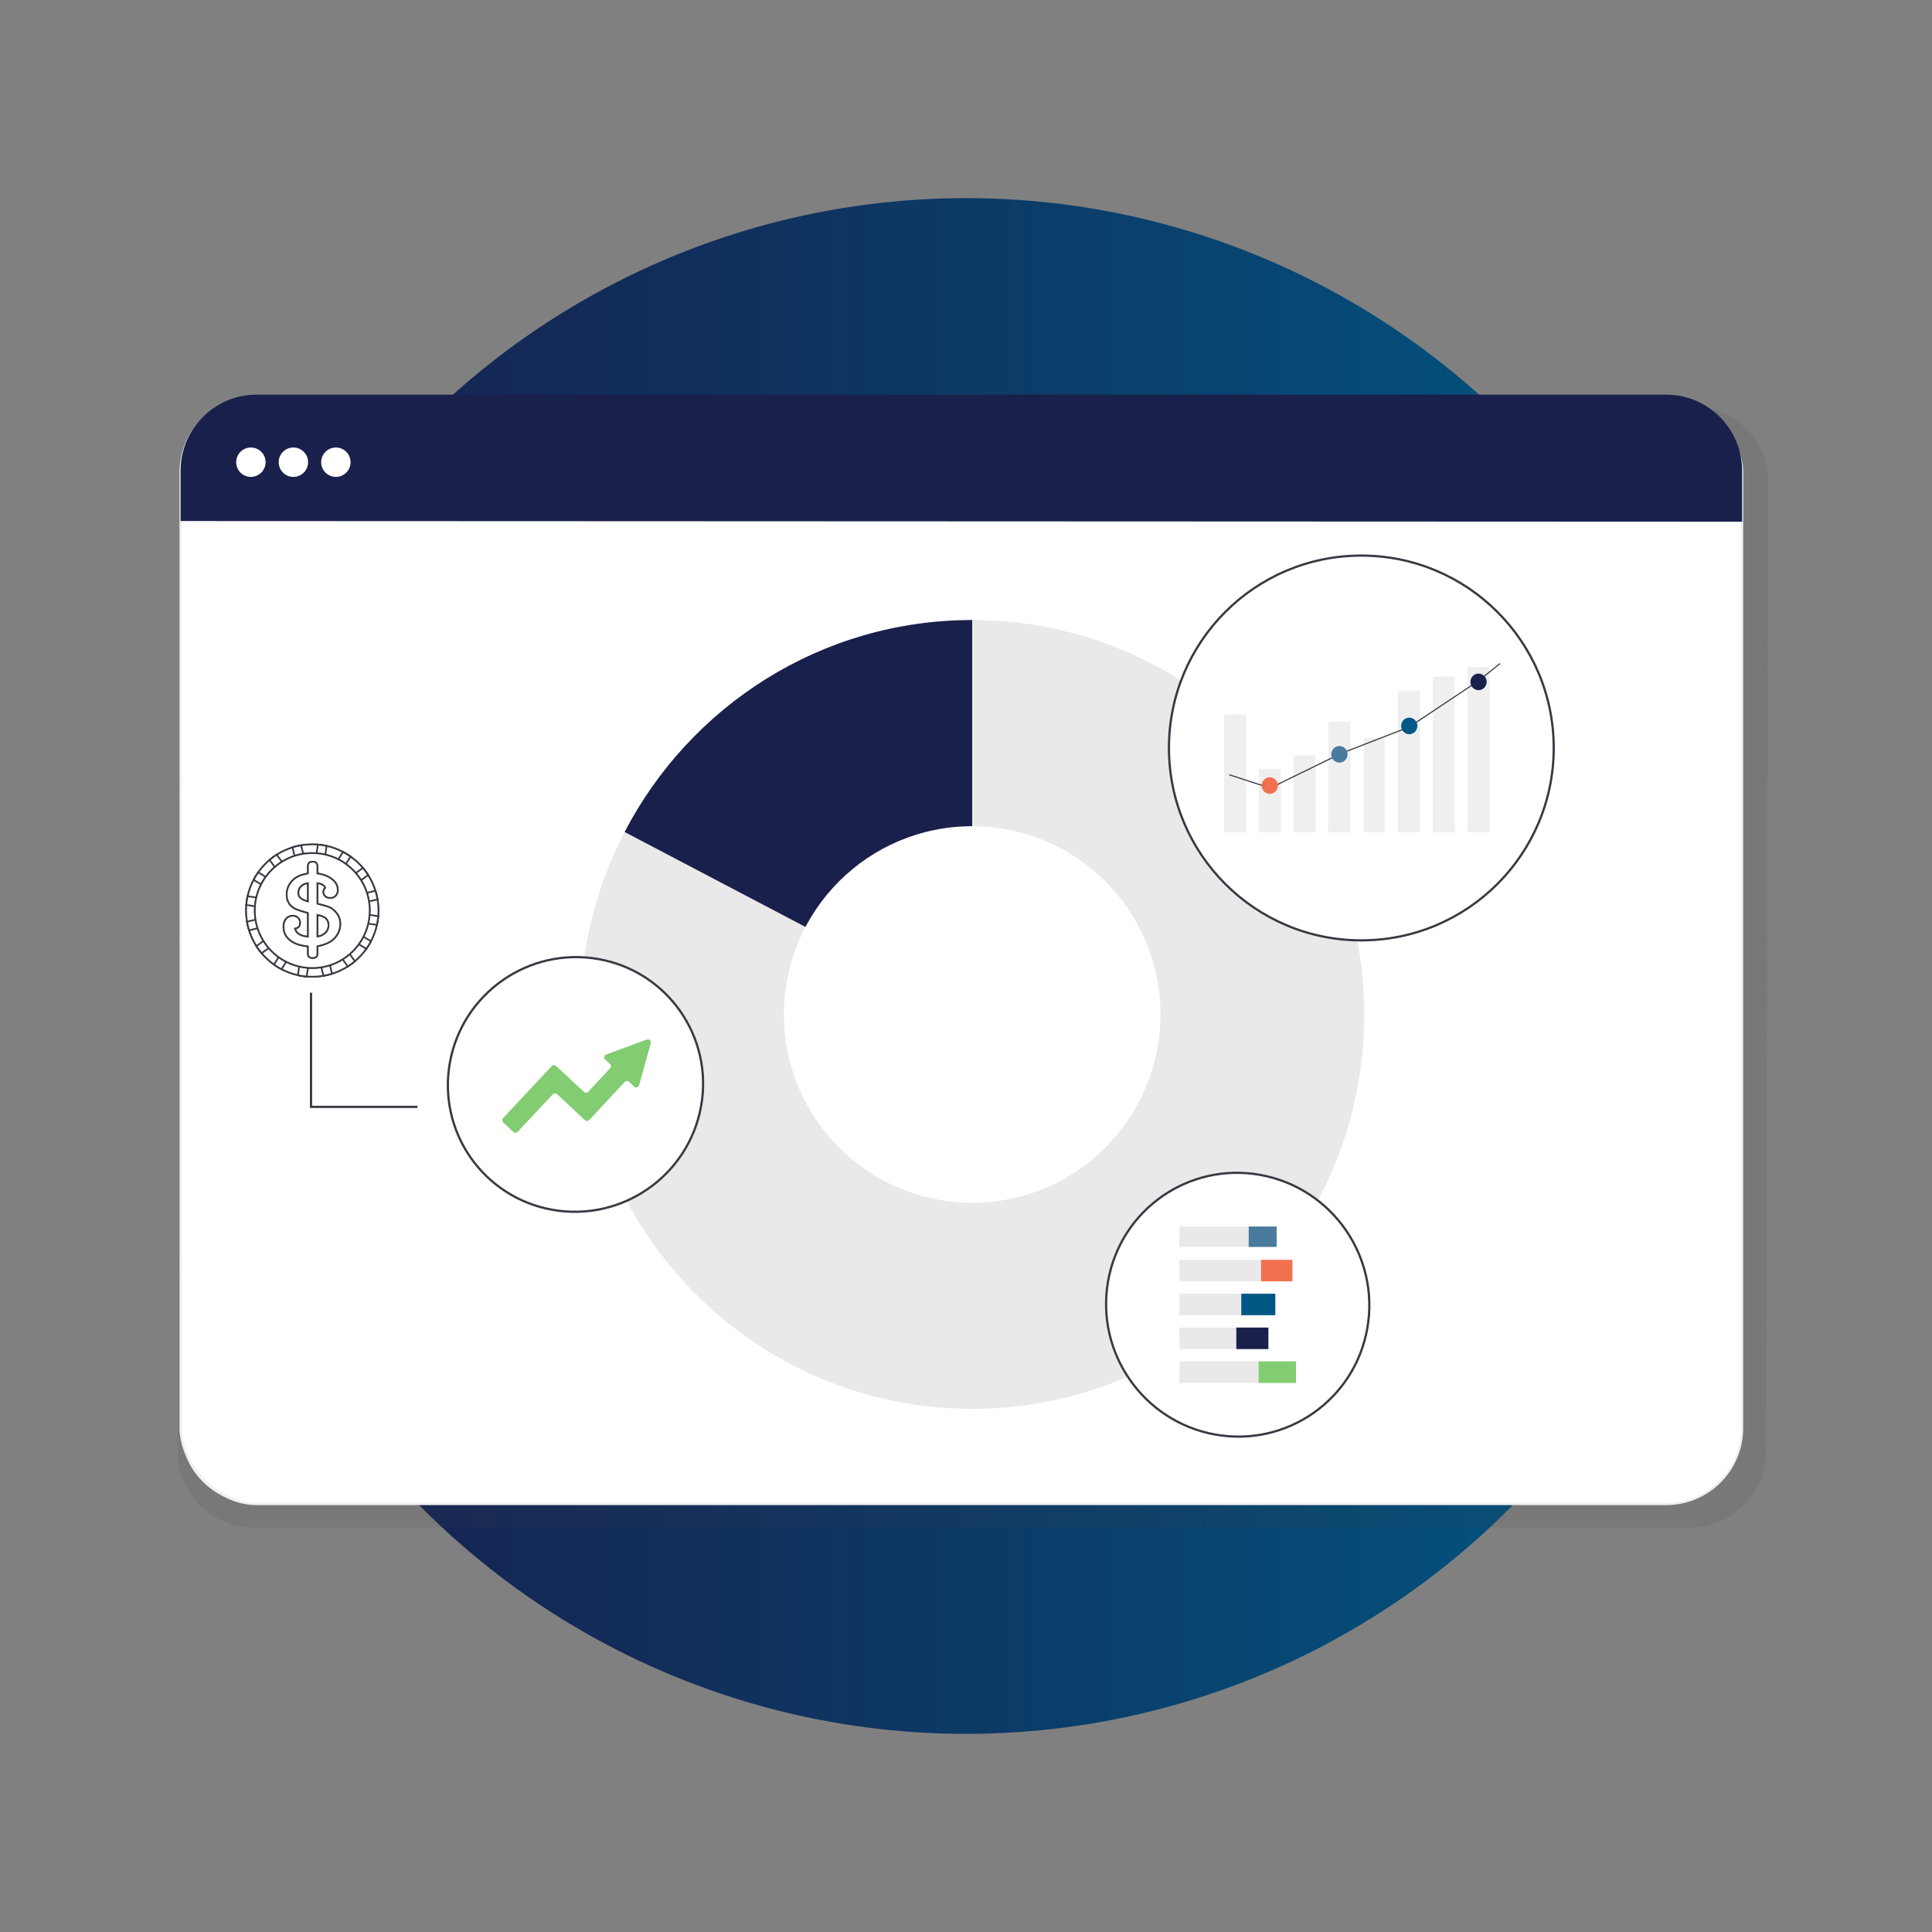 <svg xmlns="http://www.w3.org/2000/svg" xmlns:xlink="http://www.w3.org/1999/xlink" id="Layer_1" viewBox="0 0 1000 1000"><rect x="0" y="0" width="1000" height="1000" fill="#808080" stroke="none"/><defs><style>.cls-1{stroke-miterlimit:10;stroke-width:.866px;}.cls-1,.cls-2,.cls-3,.cls-4,.cls-5,.cls-6{stroke:#383943;}.cls-1,.cls-2,.cls-3,.cls-7,.cls-6{fill:#fff;}.cls-8{fill:#393a41;}.cls-8,.cls-9,.cls-10,.cls-11,.cls-12,.cls-13,.cls-14,.cls-15,.cls-7,.cls-16{stroke-width:0px;}.cls-9{fill:#19204b;}.cls-10{fill:url(#linear-gradient);}.cls-2,.cls-17,.cls-4,.cls-5,.cls-6{stroke-miterlimit:10;}.cls-2,.cls-17,.cls-5{stroke-width:1.155px;}.cls-11{fill:#e9e9e9;}.cls-12{fill:#4a7a9d;}.cls-3{stroke-miterlimit:10;stroke-width:1.155px;}.cls-18{isolation:isolate;opacity:.12;}.cls-13{fill:#005984;}.cls-14{fill:#82cc71;}.cls-15{fill:#f3704f;}.cls-17{stroke:#efefef;}.cls-17,.cls-4,.cls-5{fill:none;}.cls-4{stroke-width:.578px;}.cls-16{fill:#efefef;}.cls-6{stroke-width:.866px;}</style><linearGradient id="linear-gradient" x1="102.549" y1="500" x2="897.451" y2="500" gradientTransform="translate(0 1000) scale(1 -1)" gradientUnits="userSpaceOnUse"><stop offset="0" stop-color="#17204e"></stop><stop offset=".282" stop-color="#122c59"></stop><stop offset=".792" stop-color="#054c78"></stop><stop offset="1" stop-color="#005b87"></stop></linearGradient></defs><g id="Layer_1-2"><circle class="cls-10" cx="500" cy="500" r="397.451"></circle></g><g class="cls-18"><path class="cls-8" d="M914.12,751.381c0,21.599-17.672,39.27-39.27,39.27H131.138c-21.599,0-39.27-17.672-39.27-39.27l1.148-501.792c0-21.599,17.672-39.27,39.27-39.27h743.712c21.599,0,39.27,17.672,39.27,39.27l-1.148,501.792Z"></path></g><rect class="cls-7" x="93.478" y="205.245" width="808.224" height="573.221" rx="39.27" ry="39.27"></rect><path class="cls-7" d="M901.703,296.414v442.781c0,21.599-17.672,39.27-39.27,39.27H132.749c-21.599,0-39.27-17.672-39.27-39.27v-455.825"></path><rect class="cls-17" x="93.478" y="205.245" width="808.224" height="573.221" rx="39.27" ry="39.27"></rect><path class="cls-9" d="M93.478,269.686v-26.149c0-21.599,17.672-39.27,39.27-39.27h729.684c21.599,0,39.27,17.672,39.27,39.27v26.489l-808.224-.34Z"></path><circle class="cls-7" cx="129.856" cy="239.234" r="7.606"></circle><circle class="cls-7" cx="151.853" cy="239.234" r="7.606"></circle><circle class="cls-7" cx="173.849" cy="239.234" r="7.606"></circle><g id="Competitor_research"><path class="cls-7" d="M503.211,525.085v-204.162c112.057,0,202.899,91.407,202.899,204.162s-90.84,204.161-202.899,204.161-202.898-91.406-202.898-204.161c0-34.082,8.311-66.206,22.987-94.453l179.909,94.453h.001Z"></path><path class="cls-11" d="M323.3,430.633l179.911-109.709c112.057,0,202.898,91.407,202.898,204.161s-90.84,204.161-202.898,204.161-202.898-91.406-202.898-204.161c0-34.082,8.311-66.206,22.987-94.452h0Z"></path><path class="cls-9" d="M323.3,430.633c33.879-65.202,101.725-109.709,179.909-109.709v204.162l-179.909-94.453Z"></path><circle class="cls-7" cx="503.211" cy="525.085" r="97.451"></circle><circle class="cls-3" cx="704.625" cy="387.147" r="99.58"></circle><rect class="cls-16" x="633.525" y="369.772" width="11.439" height="61.086"></rect><rect class="cls-16" x="651.532" y="398.037" width="11.439" height="32.822"></rect><rect class="cls-16" x="669.54" y="390.944" width="11.439" height="39.914"></rect><rect class="cls-16" x="687.546" y="373.454" width="11.439" height="57.404"></rect><rect class="cls-16" x="705.842" y="382.1" width="10.863" height="48.757"></rect><rect class="cls-16" x="723.561" y="357.76" width="11.439" height="73.098"></rect><rect class="cls-16" x="741.567" y="350.235" width="11.439" height="80.623"></rect><rect class="cls-16" x="759.575" y="345.205" width="11.439" height="85.653"></rect><polyline class="cls-4" points="636.261 401.024 657.451 407.907 694.03 390.013 729.537 376.235 765.01 352.558 776.447 343.435"></polyline><path class="cls-12" d="M693.266,386.141c-2.32,0-4.209,1.927-4.209,4.295s1.888,4.295,4.209,4.295,4.209-1.927,4.209-4.295-1.888-4.295-4.209-4.295Z"></path><path class="cls-9" d="M765.294,348.647c-2.32,0-4.208,1.927-4.208,4.295s1.888,4.295,4.208,4.295,4.209-1.927,4.209-4.295-1.888-4.295-4.209-4.295Z"></path><path class="cls-13" d="M729.42,371.451c-2.32,0-4.208,1.927-4.208,4.295s1.888,4.295,4.208,4.295,4.209-1.927,4.209-4.295-1.888-4.295-4.209-4.295Z"></path><path class="cls-15" d="M657.253,402.293c-2.32,0-4.209,1.927-4.209,4.295s1.888,4.295,4.209,4.295,4.209-1.927,4.209-4.295-1.888-4.295-4.209-4.295Z"></path></g><path class="cls-6" d="M179.507,442.088c.66.403,1.299.819,1.909,1.264,2.432,1.715,4.573,3.693,6.407,5.877.991,1.167,1.894,2.399,2.706,3.683,1.63,2.559,2.891,5.31,3.786,8.172.455,1.459.811,2.941,1.071,4.447.486,2.849.619,5.768.374,8.682-.125,1.51-.351,3.028-.694,4.523-.636,2.89-1.66,5.732-3.099,8.452-.341.673-.722,1.335-1.125,1.994s-.819,1.299-1.264,1.909c-1.715,2.432-3.693,4.572-5.877,6.407-1.167.991-2.399,1.894-3.683,2.706-2.559,1.63-5.31,2.891-8.172,3.786-1.459.455-2.941.811-4.447,1.071-2.849.486-5.768.619-8.682.374-1.51-.125-3.028-.351-4.523-.694-2.89-.635-5.732-1.66-8.452-3.099-.673-.341-1.335-.722-1.995-1.125s-1.299-.819-1.909-1.264c-2.432-1.715-4.572-3.693-6.407-5.877-.991-1.167-1.894-2.399-2.706-3.683-1.63-2.559-2.891-5.31-3.786-8.172-.455-1.459-.811-2.941-1.071-4.447-.486-2.849-.619-5.768-.374-8.682.125-1.51.351-3.028.694-4.523.635-2.89,1.66-5.732,3.099-8.452.341-.673.722-1.335,1.125-1.994s.819-1.299,1.264-1.909c1.715-2.432,3.693-4.573,5.877-6.407,1.167-.991,2.399-1.894,3.683-2.706,2.559-1.63,5.31-2.891,8.172-3.786,1.459-.455,2.941-.811,4.447-1.071,2.849-.486,5.768-.619,8.682-.374,1.51.125,3.028.351,4.523.694,2.89.635,5.732,1.66,8.452,3.099.673.341,1.335.722,1.994,1.125h.001Z"></path><path class="cls-6" d="M169.658,462.565l14.507-10.651,3.658-2.685c.991,1.167,1.894,2.399,2.706,3.683l-3.658,2.685-14.732,10.824,22.176-5.337c.455,1.459.811,2.941,1.071,4.447l-4.404,1.06-17.497,4.219,17.793,2.721,4.484.681c-.125,1.51-.351,3.028-.694,4.523l-4.47-.685-18.076-2.764,19.447,11.901c-.341.673-.722,1.335-1.125,1.994s-.819,1.299-1.264,1.909l-19.214-11.758,10.66,14.513,2.676,3.653c-1.167.991-2.399,1.894-3.683,2.706l-2.69-3.65-10.819-14.74,4.278,17.772,1.06,4.404c-1.459.455-2.941.811-4.447,1.071l-1.065-4.396-4.213-17.506-2.721,17.793-.681,4.484c-1.51-.125-3.028-.351-4.523-.694l.685-4.47,2.764-18.076-11.901,19.447c-.673-.341-1.335-.722-1.995-1.125s-1.299-.819-1.909-1.264l11.758-19.212-14.513,10.66-3.653,2.676c-.991-1.167-1.894-2.399-2.706-3.683l3.65-2.69,14.734-10.81-17.772,4.278-4.399,1.051c-.455-1.459-.811-2.941-1.071-4.447l21.897-5.27-17.792-2.721-4.478-.69c.125-1.51.351-3.028.694-4.523l4.47.685,18.076,2.764-19.447-11.901c.341-.673.722-1.335,1.125-1.994s.819-1.299,1.264-1.909l19.214,11.758-10.66-14.513-2.676-3.653c1.167-.991,2.399-1.894,3.683-2.706l2.685,3.658,10.824,14.732-4.277-17.772-1.06-4.404c1.459-.455,2.941-.811,4.447-1.071l1.06,4.404,4.213,17.506,2.721-17.792.686-4.492c1.51.125,3.028.351,4.523.694l-.681,4.484-2.767,18.062,11.901-19.447c.673.341,1.335.722,1.994,1.125s1.299.819,1.909,1.264l-11.758,19.214v-.003Z"></path><path class="cls-6" d="M179.507,442.088c.66.403,1.299.819,1.909,1.264,2.432,1.715,4.573,3.693,6.407,5.877.991,1.167,1.894,2.399,2.706,3.683,1.63,2.559,2.891,5.31,3.786,8.172.455,1.459.811,2.941,1.071,4.447.486,2.849.619,5.768.374,8.682-.125,1.51-.351,3.028-.694,4.523-.636,2.89-1.66,5.732-3.099,8.452-.341.673-.722,1.335-1.125,1.994s-.819,1.299-1.264,1.909c-1.715,2.432-3.693,4.572-5.877,6.407-1.167.991-2.399,1.894-3.683,2.706-2.559,1.63-5.31,2.891-8.172,3.786-1.459.455-2.941.811-4.447,1.071-2.849.486-5.768.619-8.682.374-1.51-.125-3.028-.351-4.523-.694-2.89-.635-5.732-1.66-8.452-3.099-.673-.341-1.335-.722-1.995-1.125s-1.299-.819-1.909-1.264c-2.432-1.715-4.572-3.693-6.407-5.877-.991-1.167-1.894-2.399-2.706-3.683-1.63-2.559-2.891-5.31-3.786-8.172-.455-1.459-.811-2.941-1.071-4.447-.486-2.849-.619-5.768-.374-8.682.125-1.51.351-3.028.694-4.523.635-2.89,1.66-5.732,3.099-8.452.341-.673.722-1.335,1.125-1.994s.819-1.299,1.264-1.909c1.715-2.432,3.693-4.573,5.877-6.407,1.167-.991,2.399-1.894,3.683-2.706,2.559-1.63,5.31-2.891,8.172-3.786,1.459-.455,2.941-.811,4.447-1.071,2.849-.486,5.768-.619,8.682-.374,1.51.125,3.028.351,4.523.694,2.89.635,5.732,1.66,8.452,3.099.673.341,1.335.722,1.994,1.125h.001Z"></path><path class="cls-6" d="M169.658,462.565l14.507-10.651,3.658-2.685c.991,1.167,1.894,2.399,2.706,3.683l-3.658,2.685-14.732,10.824,22.176-5.337c.455,1.459.811,2.941,1.071,4.447l-4.404,1.06-17.497,4.219,17.793,2.721,4.484.681c-.125,1.51-.351,3.028-.694,4.523l-4.47-.685-18.076-2.764,19.447,11.901c-.341.673-.722,1.335-1.125,1.994s-.819,1.299-1.264,1.909l-19.214-11.758,10.66,14.513,2.676,3.653c-1.167.991-2.399,1.894-3.683,2.706l-2.69-3.65-10.819-14.74,4.278,17.772,1.06,4.404c-1.459.455-2.941.811-4.447,1.071l-1.065-4.396-4.213-17.506-2.721,17.793-.681,4.484c-1.51-.125-3.028-.351-4.523-.694l.685-4.47,2.764-18.076-11.901,19.447c-.673-.341-1.335-.722-1.995-1.125s-1.299-.819-1.909-1.264l11.758-19.212-14.513,10.66-3.653,2.676c-.991-1.167-1.894-2.399-2.706-3.683l3.65-2.69,14.734-10.81-17.772,4.278-4.399,1.051c-.455-1.459-.811-2.941-1.071-4.447l21.897-5.27-17.792-2.721-4.478-.69c.125-1.51.351-3.028.694-4.523l4.47.685,18.076,2.764-19.447-11.901c.341-.673.722-1.335,1.125-1.994s.819-1.299,1.264-1.909l19.214,11.758-10.66-14.513-2.676-3.653c1.167-.991,2.399-1.894,3.683-2.706l2.685,3.658,10.824,14.732-4.277-17.772-1.06-4.404c1.459-.455,2.941-.811,4.447-1.071l1.06,4.404,4.213,17.506,2.721-17.792.686-4.492c1.51.125,3.028.351,4.523.694l-.681,4.484-2.767,18.062,11.901-19.447c.673.341,1.335.722,1.994,1.125s1.299.819,1.909,1.264l-11.758,19.214v-.003Z"></path><circle class="cls-1" cx="161.628" cy="471.303" r="29.731"></circle><circle class="cls-1" cx="161.628" cy="471.303" r="29.731"></circle><path class="cls-6" d="M174.274,472.701c-.487-.636-1.021-1.207-1.601-1.713-.581-.506-1.152-.907-1.713-1.207-.524-.262-1.368-.561-2.527-.899-1.161-.337-2.34-.655-3.538-.955l-.618-.169v-10.67c2.134.224,3.5,1.03,4.099,2.415-.675.638-1.011,1.348-1.011,2.134,0,.862.337,1.601,1.011,2.218.673.618,1.517.926,2.527.926,1.123,0,2.058-.383,2.808-1.152.748-.767,1.123-1.731,1.123-2.892,0-2.171-.955-4.033-2.864-5.588-1.909-1.553-4.474-2.573-7.693-3.061v-3.65c0-1.609-.824-2.415-2.471-2.415-1.61,0-2.415.805-2.415,2.415v3.65c-.937.187-1.816.393-2.639.618-.824.224-1.553.487-2.19.787-.899.412-1.733.946-2.499,1.601-.768.656-1.423,1.395-1.966,2.219-.543.824-.964,1.713-1.264,2.667-.3.955-.449,1.937-.449,2.949,0,1.909.468,3.557,1.403,4.942.374.524.871,1.03,1.488,1.517.618.487,1.264.88,1.937,1.179.411.188,1.152.449,2.218.787,1.067.337,2.386.73,3.959,1.179v12.299c-1.872-.149-3.378-.58-4.521-1.291-1.142-.71-1.882-1.685-2.218-2.92.973-.187,1.656-.534,2.05-1.039.393-.505.589-1.207.589-2.106,0-.973-.365-1.797-1.095-2.471s-1.601-1.011-2.611-1.011c-1.46,0-2.631.515-3.51,1.544-.88,1.03-1.32,2.386-1.32,4.071,0,2.883,1.113,5.214,3.341,6.991,2.227,1.779,5.326,2.855,9.294,3.229v3.875c0,1.422.805,2.134,2.415,2.134,1.647,0,2.471-.711,2.471-2.134v-3.931c1.086-.225,2.106-.486,3.061-.787.955-.299,1.788-.636,2.499-1.011,1.909-.86,3.434-2.181,4.576-3.959,1.141-1.778,1.713-3.679,1.713-5.7,0-2.17-.618-4.043-1.853-5.616l.004-.002ZM155.546,464.868c-.768-.655-1.152-1.581-1.152-2.78,0-1.31.44-2.415,1.32-3.314.879-.899,2.106-1.46,3.679-1.684v9.546c-1.797-.524-3.079-1.113-3.846-1.769h-.001ZM168.21,483.034c-.599.487-1.207.88-1.825,1.179-.618.3-1.32.487-2.106.561v-11.231c2.058.374,3.538.974,4.436,1.797.899.825,1.348,2.003,1.348,3.538,0,1.722-.618,3.108-1.853,4.156h-.001Z"></path><path class="cls-6" d="M174.274,472.701c-.487-.636-1.021-1.207-1.601-1.713-.581-.506-1.152-.907-1.713-1.207-.524-.262-1.368-.561-2.527-.899-1.161-.337-2.34-.655-3.538-.955l-.618-.169v-10.67c2.134.224,3.5,1.03,4.099,2.415-.675.638-1.011,1.348-1.011,2.134,0,.862.337,1.601,1.011,2.218.673.618,1.517.926,2.527.926,1.123,0,2.058-.383,2.808-1.152.748-.767,1.123-1.731,1.123-2.892,0-2.171-.955-4.033-2.864-5.588-1.909-1.553-4.474-2.573-7.693-3.061v-3.65c0-1.609-.824-2.415-2.471-2.415-1.61,0-2.415.805-2.415,2.415v3.65c-.937.187-1.816.393-2.639.618-.824.224-1.553.487-2.19.787-.899.412-1.733.946-2.499,1.601-.768.656-1.423,1.395-1.966,2.219-.543.824-.964,1.713-1.264,2.667-.3.955-.449,1.937-.449,2.949,0,1.909.468,3.557,1.403,4.942.374.524.871,1.03,1.488,1.517.618.487,1.264.88,1.937,1.179.411.188,1.152.449,2.218.787,1.067.337,2.386.73,3.959,1.179v12.299c-1.872-.149-3.378-.58-4.521-1.291-1.142-.71-1.882-1.685-2.218-2.92.973-.187,1.656-.534,2.05-1.039.393-.505.589-1.207.589-2.106,0-.973-.365-1.797-1.095-2.471s-1.601-1.011-2.611-1.011c-1.46,0-2.631.515-3.51,1.544-.88,1.03-1.32,2.386-1.32,4.071,0,2.883,1.113,5.214,3.341,6.991,2.227,1.779,5.326,2.855,9.294,3.229v3.875c0,1.422.805,2.134,2.415,2.134,1.647,0,2.471-.711,2.471-2.134v-3.931c1.086-.225,2.106-.486,3.061-.787.955-.299,1.788-.636,2.499-1.011,1.909-.86,3.434-2.181,4.576-3.959,1.141-1.778,1.713-3.679,1.713-5.7,0-2.17-.618-4.043-1.853-5.616l.004-.002ZM155.546,464.868c-.768-.655-1.152-1.581-1.152-2.78,0-1.31.44-2.415,1.32-3.314.879-.899,2.106-1.46,3.679-1.684v9.546c-1.797-.524-3.079-1.113-3.846-1.769h-.001ZM168.21,483.034c-.599.487-1.207.88-1.825,1.179-.618.3-1.32.487-2.106.561v-11.231c2.058.374,3.538.974,4.436,1.797.899.825,1.348,2.003,1.348,3.538,0,1.722-.618,3.108-1.853,4.156h-.001Z"></path><path class="cls-2" d="M232.89,549.846c6.535-35.844,40.923-59.77,76.809-53.44,35.885,6.331,59.678,40.52,53.143,76.364-6.535,35.844-40.923,59.77-76.809,53.44-35.885-6.331-59.678-40.52-53.143-76.364h0Z"></path><path class="cls-14" d="M334.818,538.058l-21.062,7.743c-1.09.401-1.376,1.811-.526,2.603l2.486,2.32c.628.587.664,1.572.077,2.201l-11.318,12.167c-.587.631-1.573.666-2.204.08l-14.478-13.467c-.631-.587-1.617-.551-2.204.08l-25.229,26.973c-.587.631-.551,1.617.08,2.204l5.292,4.923c.631.587,1.617.551,2.204-.08l18.187-19.393c.587-.631,1.573-.666,2.204-.08l14.473,13.463c.631.587,1.617.551,2.204-.08l18.35-19.725c.587-.631,1.575-.665,2.206-.077l2.681,2.503c.856.798,2.252.405,2.566-.722l6.051-21.755c.341-1.224-.848-2.319-2.041-1.882h0Z"></path><path class="cls-2" d="M652.483,608.163c37.049,6.754,61.778,42.299,55.235,79.388-6.543,37.091-41.881,61.683-78.93,54.929-37.049-6.754-61.778-42.299-55.235-79.388,6.543-37.091,41.881-61.683,78.93-54.929Z"></path><rect class="cls-11" x="610.446" y="704.674" width="59.47" height="11.137"></rect><rect class="cls-11" x="610.445" y="687.144" width="31.953" height="11.137"></rect><rect class="cls-11" x="610.446" y="669.612" width="38.858" height="11.137"></rect><rect class="cls-11" x="610.446" y="652.082" width="55.885" height="11.137"></rect><rect class="cls-11" x="610.446" y="634.832" width="40.163" height="10.575"></rect><rect class="cls-14" x="651.467" y="704.674" width="19.359" height="11.137"></rect><rect class="cls-9" x="639.924" y="687.144" width="16.603" height="11.137"></rect><rect class="cls-13" x="642.49" y="669.612" width="17.627" height="11.137"></rect><rect class="cls-15" x="652.749" y="652.082" width="16.214" height="11.137"></rect><rect class="cls-12" x="646.337" y="634.833" width="14.457" height="10.575"></rect><polyline class="cls-5" points="216.086 572.921 160.985 572.921 160.985 513.84"></polyline></svg>